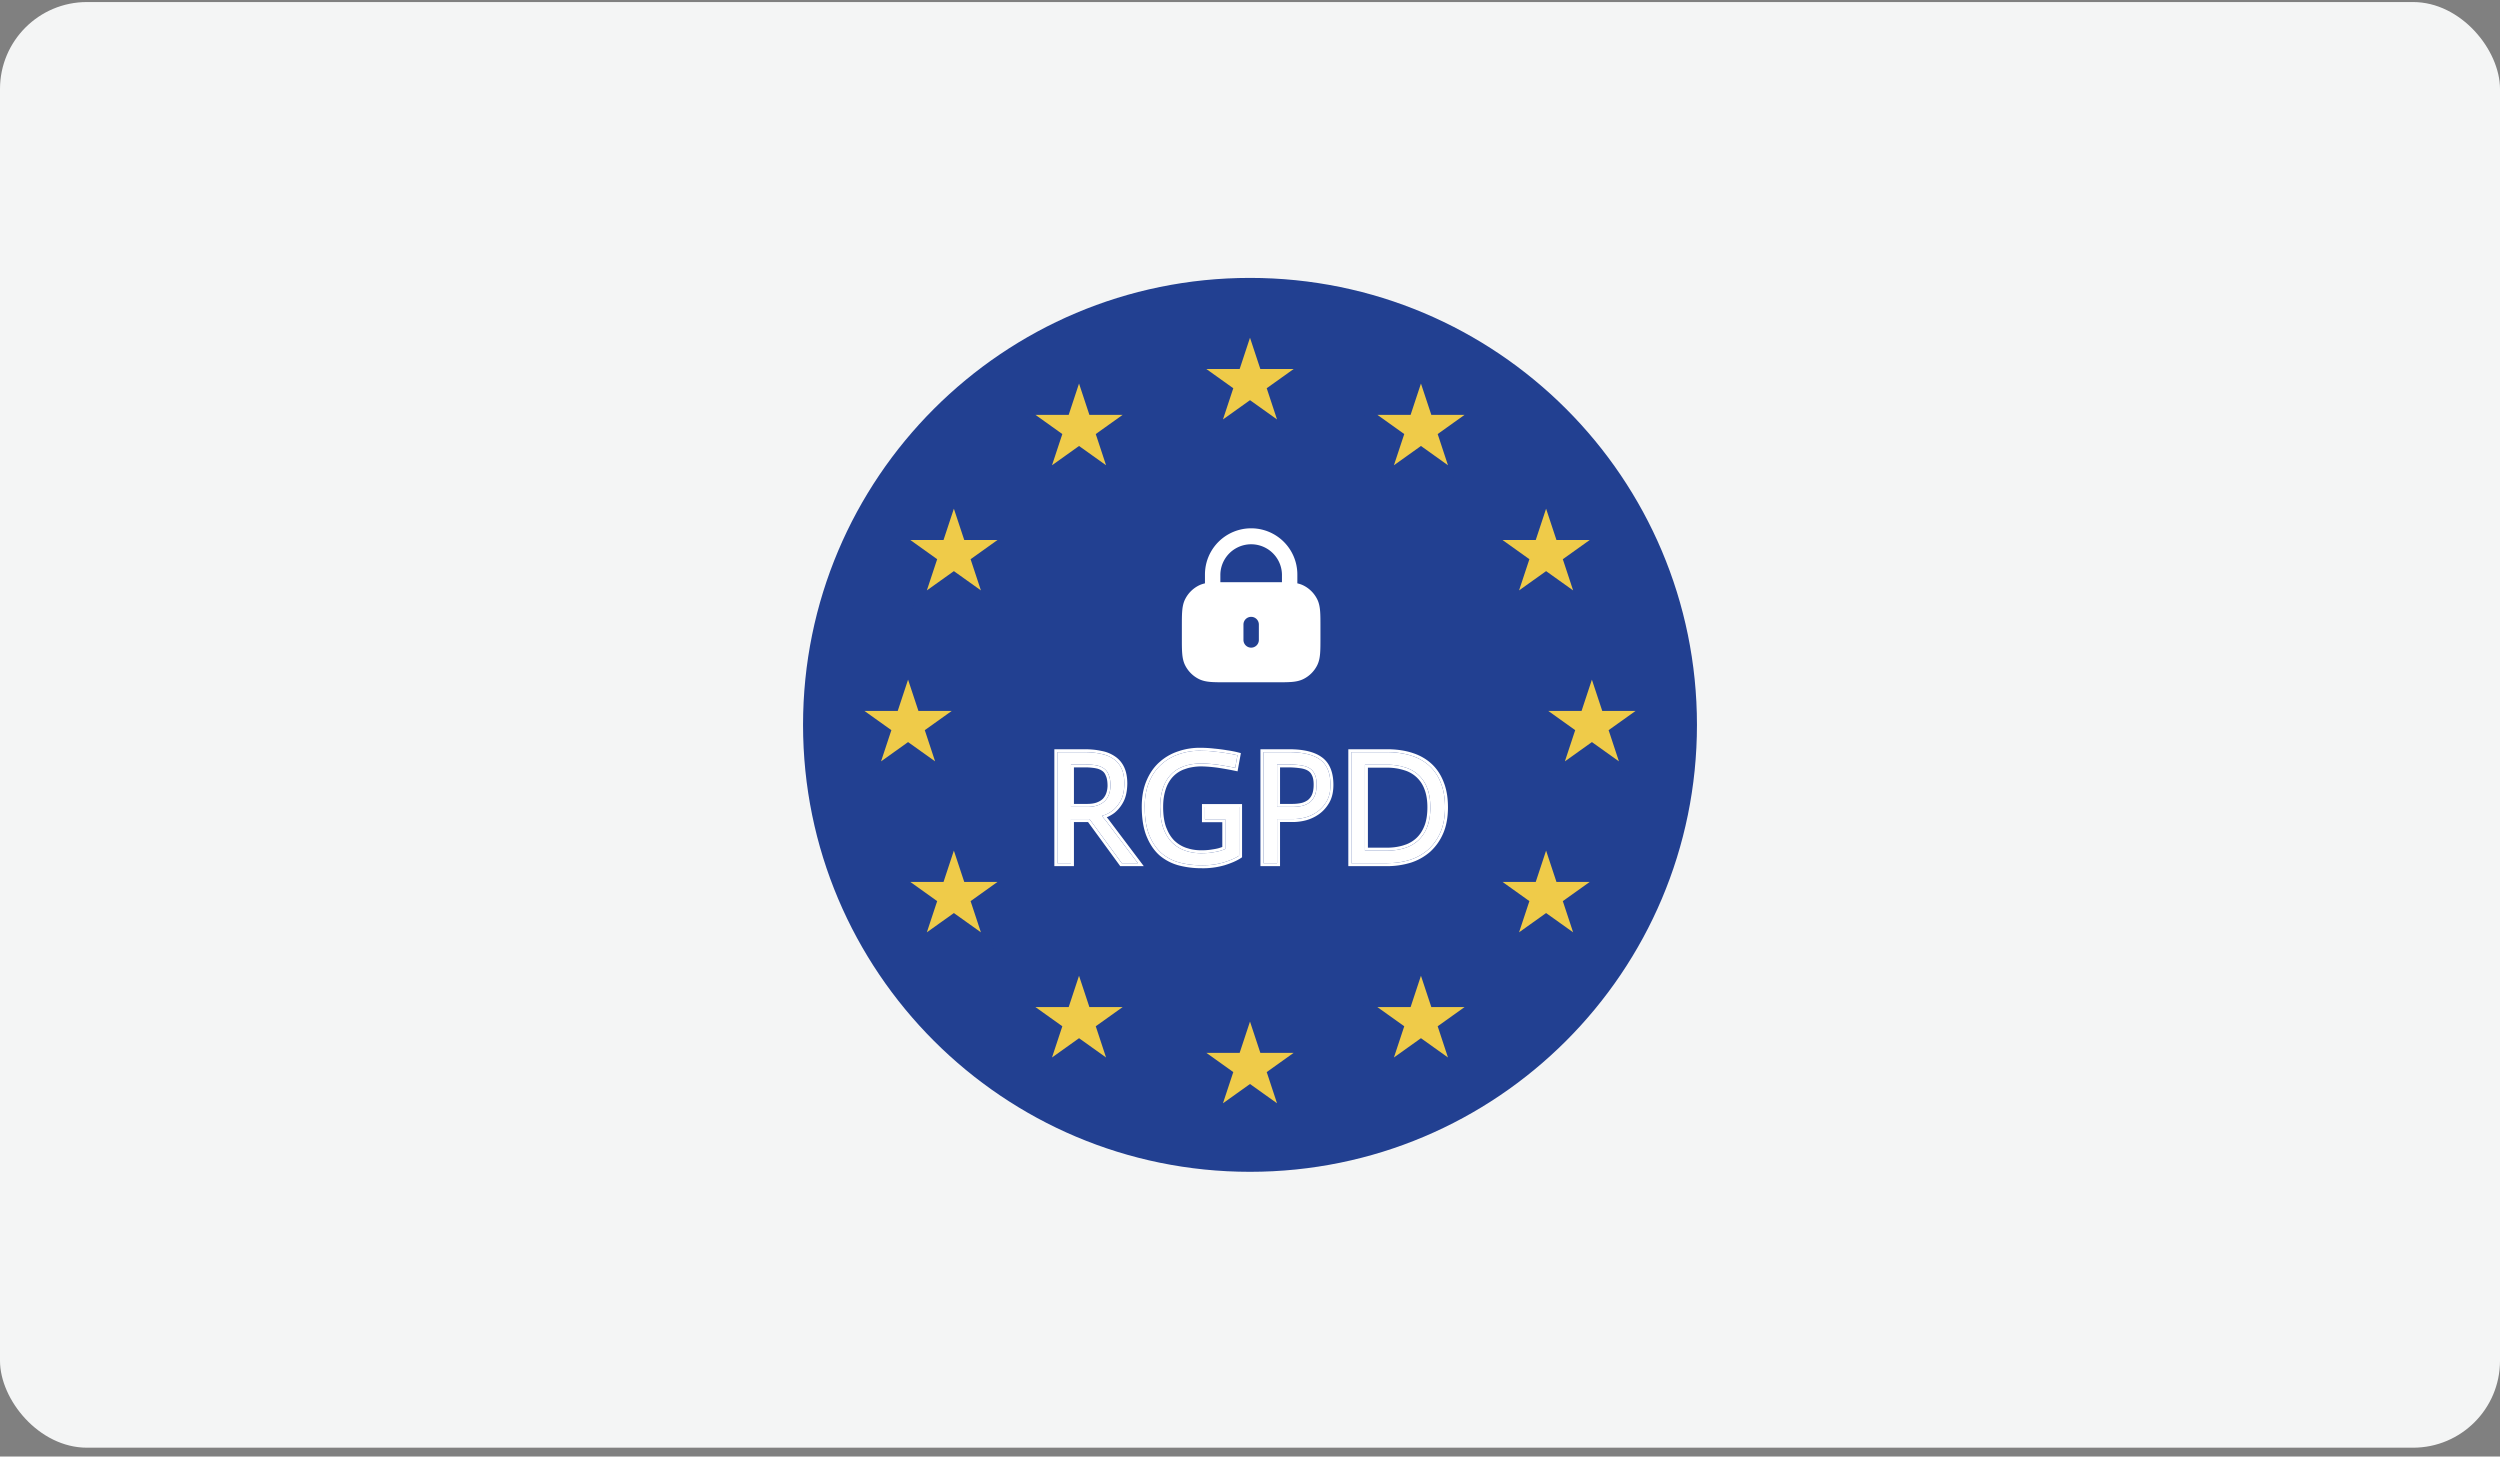 <svg xmlns="http://www.w3.org/2000/svg" width="230" height="134" fill="none"><rect width="100%" height="100%" fill="#808080" stroke="none"/><rect width="230" height="133" y=".188" fill="#F4F5F5" rx="8"/><path fill="#224091" d="M156.12 66.687c0 22.71-18.41 41.12-41.12 41.12-22.71 0-41.12-18.41-41.12-41.12 0-22.71 18.41-41.12 41.12-41.12 22.71 0 41.12 18.41 41.12 41.12Z"/><path fill="#EFCB49" d="m115 29.988 1.199 3.623h3.878l-3.138 2.239 1.199 3.622L115 37.233l-3.138 2.24 1.199-3.623-3.138-2.24h3.879L115 29.989Z"/><path fill="#224091" d="M116.444 33.27h4.696l-3.799 2.71 1.119 3.386.329.988L115 37.65l-3.787 2.704 1.445-4.375-3.797-2.708h4.695l1.121-3.39.324-.976 1.443 4.366Zm-2.396.681h-3.061l2.476 1.768-.08.238-.87 2.632 2.29-1.633.198-.14.197.14 2.288 1.633-.869-2.632-.08-.238 2.476-1.768h-3.061l-.077-.234-.875-2.646-.952 2.88Z"/><path fill="#EFCB49" d="m130.728 34.203 1.199 3.622h3.878l-3.137 2.24 1.198 3.622-3.138-2.24-3.137 2.24 1.198-3.623-3.137-2.239h3.878l1.198-3.622Z"/><path fill="#224091" d="M132.172 37.485h4.696l-3.798 2.709 1.119 3.386.328.989-3.789-2.705-3.787 2.705 1.445-4.375-3.797-2.709h4.696l1.12-3.389.324-.977 1.443 4.366Zm-2.396.68h-3.06l2.476 1.768-.08.238-.871 2.633 2.29-1.633.198-.141.197.14 2.288 1.634-.869-2.633-.079-.238 2.475-1.767h-3.06l-.077-.234-.876-2.646-.952 2.88Z"/><path fill="#EFCB49" d="m142.242 45.716 1.198 3.623h3.879l-3.138 2.239 1.198 3.622-3.137-2.238-3.138 2.238 1.199-3.622-3.138-2.24h3.878l1.199-3.622Z"/><path fill="#224091" d="M143.686 49h4.695l-3.798 2.708 1.119 3.386.328.989-3.789-2.705-3.786 2.705 1.444-4.375-3.797-2.709h4.696l1.12-3.389.324-.977L143.686 49Zm-2.397.68h-3.06l2.476 1.767-.08.238-.871 2.633 2.29-1.633.198-.141.197.14 2.289 1.634-.87-2.633-.079-.238 2.476-1.767h-3.061l-.077-.234-.876-2.646-.952 2.88Z"/><path fill="#EFCB49" d="m146.457 61.445 1.198 3.622h3.878l-3.137 2.24 1.198 3.622-3.137-2.24-3.138 2.24 1.199-3.623-3.138-2.239h3.878l1.199-3.622Z"/><path fill="#224091" d="M147.9 64.727h4.695l-3.798 2.709 1.119 3.386.328.989-3.789-2.705-3.786 2.705 1.445-4.375-3.797-2.709h4.695l1.12-3.389.325-.977 1.443 4.366Zm-2.396.68h-3.061l2.476 1.768-.08.238-.87 2.633 2.29-1.634.198-.14.196.14 2.289 1.634-.869-2.633-.08-.238 2.476-1.767h-3.061l-.077-.234-.876-2.646-.951 2.88Z"/><path fill="#EFCB49" d="m142.242 77.173 1.198 3.622h3.879l-3.138 2.24 1.198 3.622-3.137-2.24-3.138 2.24 1.199-3.623-3.138-2.239h3.878l1.199-3.622Z"/><path fill="#224091" d="M143.686 80.455h4.695l-3.798 2.709 1.119 3.386.328.99-3.789-2.705-3.786 2.704 1.444-4.375-3.797-2.709h4.696l1.12-3.389.324-.976 1.444 4.365Zm-2.397.68h-3.06l2.476 1.768-.08.238-.871 2.633 2.29-1.633.198-.141.197.14 2.289 1.634-.87-2.633-.079-.238 2.476-1.767h-3.061l-.077-.234-.876-2.646-.952 2.88Z"/><path fill="#EFCB49" d="m130.728 88.687 1.199 3.622h3.878l-3.137 2.24 1.198 3.622-3.138-2.239-3.137 2.239 1.198-3.623-3.137-2.239h3.878l1.198-3.622Z"/><path fill="#224091" d="M132.172 91.97h4.696l-3.798 2.708 1.119 3.386.328.989-3.789-2.704-3.787 2.704 1.445-4.375-3.797-2.709h4.696l1.12-3.389.324-.977 1.443 4.366Zm-2.396.68h-3.06l2.476 1.767-.08.238-.871 2.633 2.29-1.633.198-.141.197.14 2.288 1.634-.869-2.633-.079-.238 2.475-1.767h-3.06l-.077-.234-.876-2.646-.952 2.88Z"/><path fill="#EFCB49" d="m115 92.901 1.199 3.623h3.878l-3.138 2.239 1.199 3.622-3.138-2.239-3.138 2.239 1.199-3.622-3.138-2.24h3.879L115 92.902Z"/><path fill="#224091" d="M116.444 96.184h4.696l-3.799 2.708 1.119 3.387.329.988-3.789-2.704-3.787 2.704 1.445-4.375-3.797-2.708h4.695l1.121-3.39.324-.976 1.443 4.366Zm-2.396.68h-3.061l2.476 1.768-.08.238-.87 2.632 2.29-1.633.198-.14.197.14 2.288 1.633-.869-2.632-.08-.238 2.476-1.768h-3.061l-.077-.234-.875-2.646-.952 2.88Z"/><path fill="#EFCB49" d="m99.272 88.686 1.198 3.623h3.879l-3.138 2.24 1.198 3.622-3.137-2.24-3.138 2.24 1.199-3.623-3.138-2.239h3.878l1.199-3.623Z"/><path fill="#224091" d="M100.716 91.97h4.695l-3.798 2.708 1.119 3.386.328.989-3.789-2.705-3.786 2.705 1.445-4.375-3.797-2.709h4.695l1.12-3.389.325-.977 1.443 4.366Zm-2.396.68h-3.061l2.476 1.767-.08.238-.87 2.633 2.29-1.633.198-.141.196.14 2.289 1.634-.869-2.633-.08-.238 2.476-1.767h-3.061l-.077-.234-.876-2.646-.951 2.88Z"/><path fill="#EFCB49" d="m87.758 77.173 1.198 3.623h3.879l-3.138 2.239 1.199 3.622-3.138-2.239-3.138 2.24 1.199-3.623-3.138-2.24h3.879l1.198-3.622Z"/><path fill="#224091" d="M89.202 80.456h4.695L90.1 83.164l1.12 3.387.327.988-3.789-2.704-3.786 2.704 1.445-4.375-3.797-2.708h4.695l1.12-3.39.325-.976 1.443 4.366Zm-2.396.68h-3.06l2.475 1.768-.08.238-.87 2.632 2.29-1.633.198-.14.196.14 2.289 1.633-.87-2.632-.079-.238 2.476-1.768h-3.06l-.078-.234-.876-2.646-.951 2.88Z"/><path fill="#EFCB49" d="m83.544 61.445 1.198 3.622h3.878l-3.137 2.24 1.198 3.622-3.137-2.24-3.138 2.24 1.198-3.623-3.137-2.239h3.878l1.199-3.622Z"/><path fill="#224091" d="M84.988 64.727h4.695l-3.798 2.709 1.119 3.386.328.989-3.789-2.705-3.786 2.705 1.444-4.375-3.797-2.709H82.1l1.12-3.389.324-.977 1.444 4.366Zm-2.397.68h-3.06l2.476 1.768-.08.238-.87 2.633 2.29-1.634.197-.14.197.14 2.289 1.634-.87-2.633-.08-.238 2.477-1.767h-3.061l-.077-.234-.876-2.646-.952 2.88Z"/><path fill="#EFCB49" d="m87.758 45.716 1.198 3.623h3.879l-3.138 2.239 1.199 3.622-3.138-2.239-3.138 2.24 1.199-3.623-3.138-2.24h3.879l1.198-3.622Z"/><path fill="#224091" d="M89.202 48.999h4.695L90.1 51.707l1.12 3.386.327.99-3.789-2.705-3.786 2.704 1.445-4.375L81.619 49h4.695l1.12-3.39.325-.976 1.443 4.366Zm-2.396.68h-3.06l2.475 1.768-.08.238-.87 2.632 2.29-1.633.198-.14.196.14 2.289 1.633-.87-2.632-.079-.238 2.476-1.768h-3.06l-.078-.234-.876-2.646-.951 2.88Z"/><path fill="#EFCB49" d="m99.272 34.203 1.198 3.622h3.879l-3.138 2.24 1.198 3.622-3.137-2.24-3.138 2.24 1.199-3.623-3.138-2.239h3.878l1.199-3.622Z"/><path fill="#224091" d="M100.716 37.485h4.695l-3.798 2.709 1.119 3.386.328.989-3.789-2.705-3.786 2.705 1.445-4.375-3.797-2.709h4.695l1.12-3.389.325-.977 1.443 4.366Zm-2.396.68h-3.061l2.476 1.768-.08.238-.87 2.633 2.29-1.633.198-.141.196.14 2.289 1.634-.869-2.633-.08-.238 2.476-1.767h-3.061l-.077-.234-.876-2.646-.951 2.88Z"/><path fill="#fff" d="M125.575 78.26h2.021c.549 0 1.063-.07 1.542-.21.489-.14.913-.364 1.273-.674.369-.32.658-.733.868-1.242.21-.51.314-1.128.314-1.856 0-.68-.094-1.263-.284-1.752a3.15 3.15 0 0 0-.808-1.228 3.109 3.109 0 0 0-1.258-.703 5.29 5.29 0 0 0-1.647-.24h-2.021v7.904Zm-1.257-9.057h3.278c.809 0 1.537.1 2.186.299.659.2 1.223.509 1.692.928.469.42.828.948 1.077 1.587.26.639.39 1.392.39 2.26 0 .879-.14 1.642-.42 2.29a4.574 4.574 0 0 1-1.137 1.603 4.753 4.753 0 0 1-1.692.943c-.649.2-1.347.3-2.096.3h-3.278v-10.21ZM116.234 69.203h2.35c1.297 0 2.255.23 2.874.688.629.46.943 1.233.943 2.32 0 .6-.114 1.098-.344 1.498-.23.399-.519.723-.868.973-.34.24-.709.414-1.108.524-.399.1-.769.15-1.108.15h-1.482v4.056h-1.257v-10.21Zm1.257 5.03h1.377c.34 0 .644-.03.914-.09.279-.07.519-.18.718-.33.2-.16.354-.369.464-.628.11-.27.165-.604.165-1.003 0-.4-.06-.719-.18-.958a1.18 1.18 0 0 0-.509-.57c-.219-.129-.499-.214-.838-.254a8.227 8.227 0 0 0-1.183-.075h-.928v3.908ZM113.638 70.64c-.44-.09-.909-.175-1.408-.255-.489-.08-1.057-.13-1.706-.15-.659.01-1.228.11-1.707.3a2.97 2.97 0 0 0-1.182.823c-.3.35-.524.769-.674 1.258a5.495 5.495 0 0 0-.225 1.617c0 .758.095 1.407.285 1.946.199.539.469.983.808 1.332.349.34.754.589 1.213.749.459.16.953.239 1.482.239.339 0 .644-.02.913-.06.279-.04.519-.085.719-.135.209-.06.399-.124.568-.194v-2.74h-1.871v-1.123h3.144v4.477c-.349.23-.833.439-1.452.628a6.797 6.797 0 0 1-2.021.255c-.679 0-1.333-.08-1.961-.24a4.291 4.291 0 0 1-1.662-.838c-.479-.41-.863-.963-1.153-1.662-.289-.698-.434-1.582-.434-2.65 0-.868.135-1.621.404-2.26.27-.649.634-1.182 1.093-1.602a4.574 4.574 0 0 1 1.617-.958 5.821 5.821 0 0 1 1.961-.33c.449 0 .883.026 1.302.076.42.04.804.09 1.153.15.349.05.684.114 1.003.194l-.209 1.153ZM97.272 69.203h2.515c.549 0 1.048.05 1.497.15.46.09.849.249 1.168.478.319.22.564.514.734.884.169.369.254.833.254 1.392-.01.619-.115 1.123-.314 1.512-.2.38-.444.688-.734.928-.289.23-.624.4-1.003.509v.03c.04.04.1.115.18.224.09.1.165.19.224.27l2.89 3.832h-1.482l-2.964-4.057H98.53v4.057h-1.258v-10.21Zm4.896 3.113c0-.419-.055-.758-.165-1.018-.1-.269-.254-.474-.464-.613-.2-.14-.449-.235-.749-.285a6.224 6.224 0 0 0-1.018-.075H98.53v3.908h1.482c.389 0 .719-.05.988-.15.269-.1.489-.235.659-.404.169-.18.294-.385.374-.614.08-.23.125-.48.135-.749Z"/><path fill="#fff" d="M132.941 74.277c-.001-.868-.131-1.621-.39-2.26a4.139 4.139 0 0 0-.906-1.424l-.172-.162a4.343 4.343 0 0 0-1.448-.85l-.244-.08a6.938 6.938 0 0 0-1.593-.28l-.591-.018v-.273c.83 0 1.585.102 2.264.311l.255.085c.586.21 1.1.51 1.538.901.503.45.886 1.014 1.15 1.688l.097.26c.21.617.312 1.32.312 2.102 0 .906-.144 1.709-.441 2.399l-.002.001a4.85 4.85 0 0 1-1.205 1.696l-.003.001a5.02 5.02 0 0 1-1.786.998h-.004a7.363 7.363 0 0 1-2.175.313h-3.552V68.93h3.552v.273h-3.279v10.21h3.279l.551-.02c.452-.03.885-.1 1.299-.21l.245-.07a4.813 4.813 0 0 0 1.508-.79l.183-.153a4.519 4.519 0 0 0 1.029-1.368l.11-.234c.244-.568.381-1.224.412-1.967l.007-.324Zm-1.621 0c0-.654-.091-1.202-.265-1.652v-.003a2.878 2.878 0 0 0-.738-1.123l-.004-.002a2.83 2.83 0 0 0-1.148-.641l-.007-.003a5.019 5.019 0 0 0-1.561-.226h-1.749v7.36h1.749v.273h-2.022v-7.905h2.022c.608 0 1.157.08 1.646.24.499.15.918.384 1.257.704.35.319.619.729.809 1.227.189.49.284 1.073.284 1.75l-.02.527a4.377 4.377 0 0 1-.294 1.33l-.082.187a3.165 3.165 0 0 1-.787 1.056l-.282.217c-.293.2-.623.352-.99.457-.479.14-.993.21-1.541.21v-.273c.525 0 1.012-.067 1.464-.199h.003l.328-.111a2.95 2.95 0 0 0 .84-.507l.122-.112c.277-.271.502-.613.673-1.028l.068-.18c.148-.435.225-.957.225-1.573ZM122.402 72.212c0-1.02-.277-1.763-.83-2.23l-.114-.09c-.541-.403-1.343-.629-2.404-.679l-.471-.01v-.273c1.319 0 2.346.232 3.034.742h.002c.724.529 1.054 1.402 1.054 2.54 0 .553-.093 1.043-.29 1.459l-.09.174c-.248.43-.563.784-.947 1.058l-.001.001a3.807 3.807 0 0 1-1.192.564l-.007.002a4.857 4.857 0 0 1-1.173.157h-1.21v4.058h-1.802V68.93h2.622v.273h-2.349v10.21h1.257v-4.058h1.482l.26-.01c.177-.012.362-.037.554-.074l.294-.065c.299-.082.581-.201.847-.356l.26-.168c.262-.187.491-.417.686-.688l.183-.286c.201-.35.314-.775.339-1.277l.006-.22Zm-1.546-.031c0-.376-.056-.648-.15-.836l-.007-.012v-.001a.908.908 0 0 0-.393-.44l-.004-.003c-.178-.105-.419-.182-.733-.22h-.008a7.938 7.938 0 0 0-1.142-.07h-.656v3.361h1.105v.273h-1.377v-3.907h.928c.449 0 .843.024 1.182.074.34.04.619.125.839.255.229.13.399.32.509.57.12.238.179.557.179.956l-.01.288a2.384 2.384 0 0 1-.154.715c-.11.26-.265.47-.464.629l-.157.105a2.11 2.11 0 0 1-.562.225l-.209.04c-.215.033-.45.05-.704.05v-.273c.321 0 .603-.03.848-.083a1.71 1.71 0 0 0 .616-.28 1.31 1.31 0 0 0 .382-.519c.091-.227.142-.523.142-.897ZM105.042 74.217c0-.895.139-1.686.425-2.366.283-.68.669-1.248 1.16-1.697l.19-.165a4.86 4.86 0 0 1 1.519-.849l.246-.081a6.147 6.147 0 0 1 1.808-.263c.456 0 .898.025 1.326.076h.001c.422.04.81.09 1.165.151h.001c.358.051.701.117 1.03.2l.247.062-.045.251-.21 1.152-.049.274-.273-.056c-.434-.089-.9-.173-1.395-.252h-.001a12.967 12.967 0 0 0-1.666-.146 5.037 5.037 0 0 0-1.256.163l-.348.117a2.704 2.704 0 0 0-1.076.748l-.002-.001a3.198 3.198 0 0 0-.618 1.16c-.14.46-.212.972-.212 1.538 0 .735.091 1.35.267 1.851l.153.363c.164.344.362.633.592.87.321.311.69.539 1.11.685l.328.098c.335.084.689.127 1.065.127v.272l-.391-.014a4.467 4.467 0 0 1-.74-.12l-.351-.105a3.264 3.264 0 0 1-.941-.512l-.272-.238c-.339-.349-.609-.793-.808-1.331a5.236 5.236 0 0 1-.266-1.398l-.019-.548c0-.442.042-.856.127-1.241l.098-.377c.15-.489.374-.907.674-1.257a2.91 2.91 0 0 1 1.007-.748l.175-.076c.479-.19 1.048-.289 1.707-.299.649.02 1.217.07 1.706.15.499.08.969.164 1.408.254l.21-1.152a9.54 9.54 0 0 0-.491-.109l-.513-.085c-.174-.03-.358-.058-.55-.082l-.602-.068a10.387 10.387 0 0 0-.64-.056l-.662-.019c-.689 0-1.343.11-1.962.329l-.225.083a4.558 4.558 0 0 0-1.392.875l-.168.163a4.535 4.535 0 0 0-.925 1.44c-.269.638-.404 1.391-.404 2.259l.007.392c.031.894.175 1.647.428 2.258.289.698.673 1.252 1.152 1.661.489.4 1.043.68 1.661.839.629.16 1.283.24 1.962.24a7.194 7.194 0 0 0 1.552-.138l.469-.117c.619-.19 1.102-.399 1.452-.628v-4.477h-3.143v1.124h1.871v2.739c-.17.07-.36.134-.569.194-.2.05-.44.095-.719.135-.269.04-.574.06-.913.06v-.272c.329 0 .62-.02.873-.058h.001l.378-.06c.114-.022.217-.045.31-.068.131-.038.253-.079.366-.12v-2.278h-1.871v-1.668h3.688v4.895l-.122.08c-.379.25-.891.47-1.522.663h-.003a7.065 7.065 0 0 1-2.098.264v.002l-.003-.002-.001.002v-.002a8.2 8.2 0 0 1-2.024-.246h-.001a4.553 4.553 0 0 1-1.765-.891l-.006-.004c-.452-.387-.82-.889-1.108-1.497l-.118-.267c-.308-.742-.456-1.665-.456-2.755ZM99.787 68.93c.565 0 1.084.052 1.556.157a3.2 3.2 0 0 1 1.261.52c.362.248.639.582.828.994.191.415.28.921.28 1.505v.005c-.011.644-.12 1.193-.345 1.632l-.001.002a3.263 3.263 0 0 1-.8 1.012l-.005.004a3.076 3.076 0 0 1-.739.428c.071.08.134.156.187.227l3.219 4.269h-2.166l-.081-.112-2.883-3.946h-1.296v4.058H97V68.93h2.787v.273h-2.515v10.21h1.258v-4.058h1.706l2.964 4.057h1.483l-2.889-3.833a3.986 3.986 0 0 0-.225-.268 2.09 2.09 0 0 0-.181-.225v-.03c.285-.083.544-.199.778-.349l.226-.16c.217-.18.409-.399.575-.657l.158-.271c.2-.39.305-.894.315-1.513 0-.488-.065-.905-.195-1.249l-.06-.142a2.121 2.121 0 0 0-.733-.884 2.95 2.95 0 0 0-1.167-.478 6.476 6.476 0 0 0-1.095-.141l-.403-.01v-.272Zm-.015 1.396c.38 0 .719.024 1.018.074.3.05.549.145.749.284.209.14.364.345.463.615.11.259.165.598.165 1.017a2.55 2.55 0 0 1-.134.749l-.069.167a1.72 1.72 0 0 1-.306.447l-.137.12a1.91 1.91 0 0 1-.521.284l-.214.065a3.2 3.2 0 0 1-.774.085v-.273c.367 0 .662-.047.893-.132l.17-.072c.157-.076.284-.166.387-.267.142-.152.246-.322.313-.513l.048-.156c.041-.159.065-.33.072-.514-.001-.394-.053-.69-.142-.901l-.075-.168a.886.886 0 0 0-.291-.327l-.004-.002a1.39 1.39 0 0 0-.446-.198l-.192-.041a5.974 5.974 0 0 0-.973-.07h-.97v3.361h1.21v.273H98.53v-3.907h1.242Z"/><path fill="#fff" fill-rule="evenodd" d="M110.856 52.854a4.25 4.25 0 0 1 8.5 0v.815c.201.044.393.108.578.202.534.272.967.706 1.239 1.239.175.343.245.71.277 1.108.031.383.031.853.031 1.424v1.05c0 .57 0 1.04-.031 1.424-.032.398-.102.764-.277 1.108a2.832 2.832 0 0 1-1.239 1.238c-.343.175-.709.245-1.108.278-.383.03-.853.03-1.424.03h-4.591c-.571 0-1.041 0-1.425-.03-.398-.033-.764-.103-1.108-.278a2.835 2.835 0 0 1-1.238-1.238c-.175-.344-.245-.71-.277-1.108-.032-.383-.032-.854-.032-1.424v-1.05c0-.57 0-1.041.032-1.425.032-.398.102-.764.277-1.107a2.835 2.835 0 0 1 1.238-1.239c.186-.094.378-.158.578-.202v-.815Zm7.084 0v.71h-5.667v-.71a2.834 2.834 0 0 1 5.667 0Zm-2.125 4.604a.708.708 0 0 0-1.417 0v1.417a.708.708 0 1 0 1.417 0v-1.417Z" clip-rule="evenodd"/></svg>